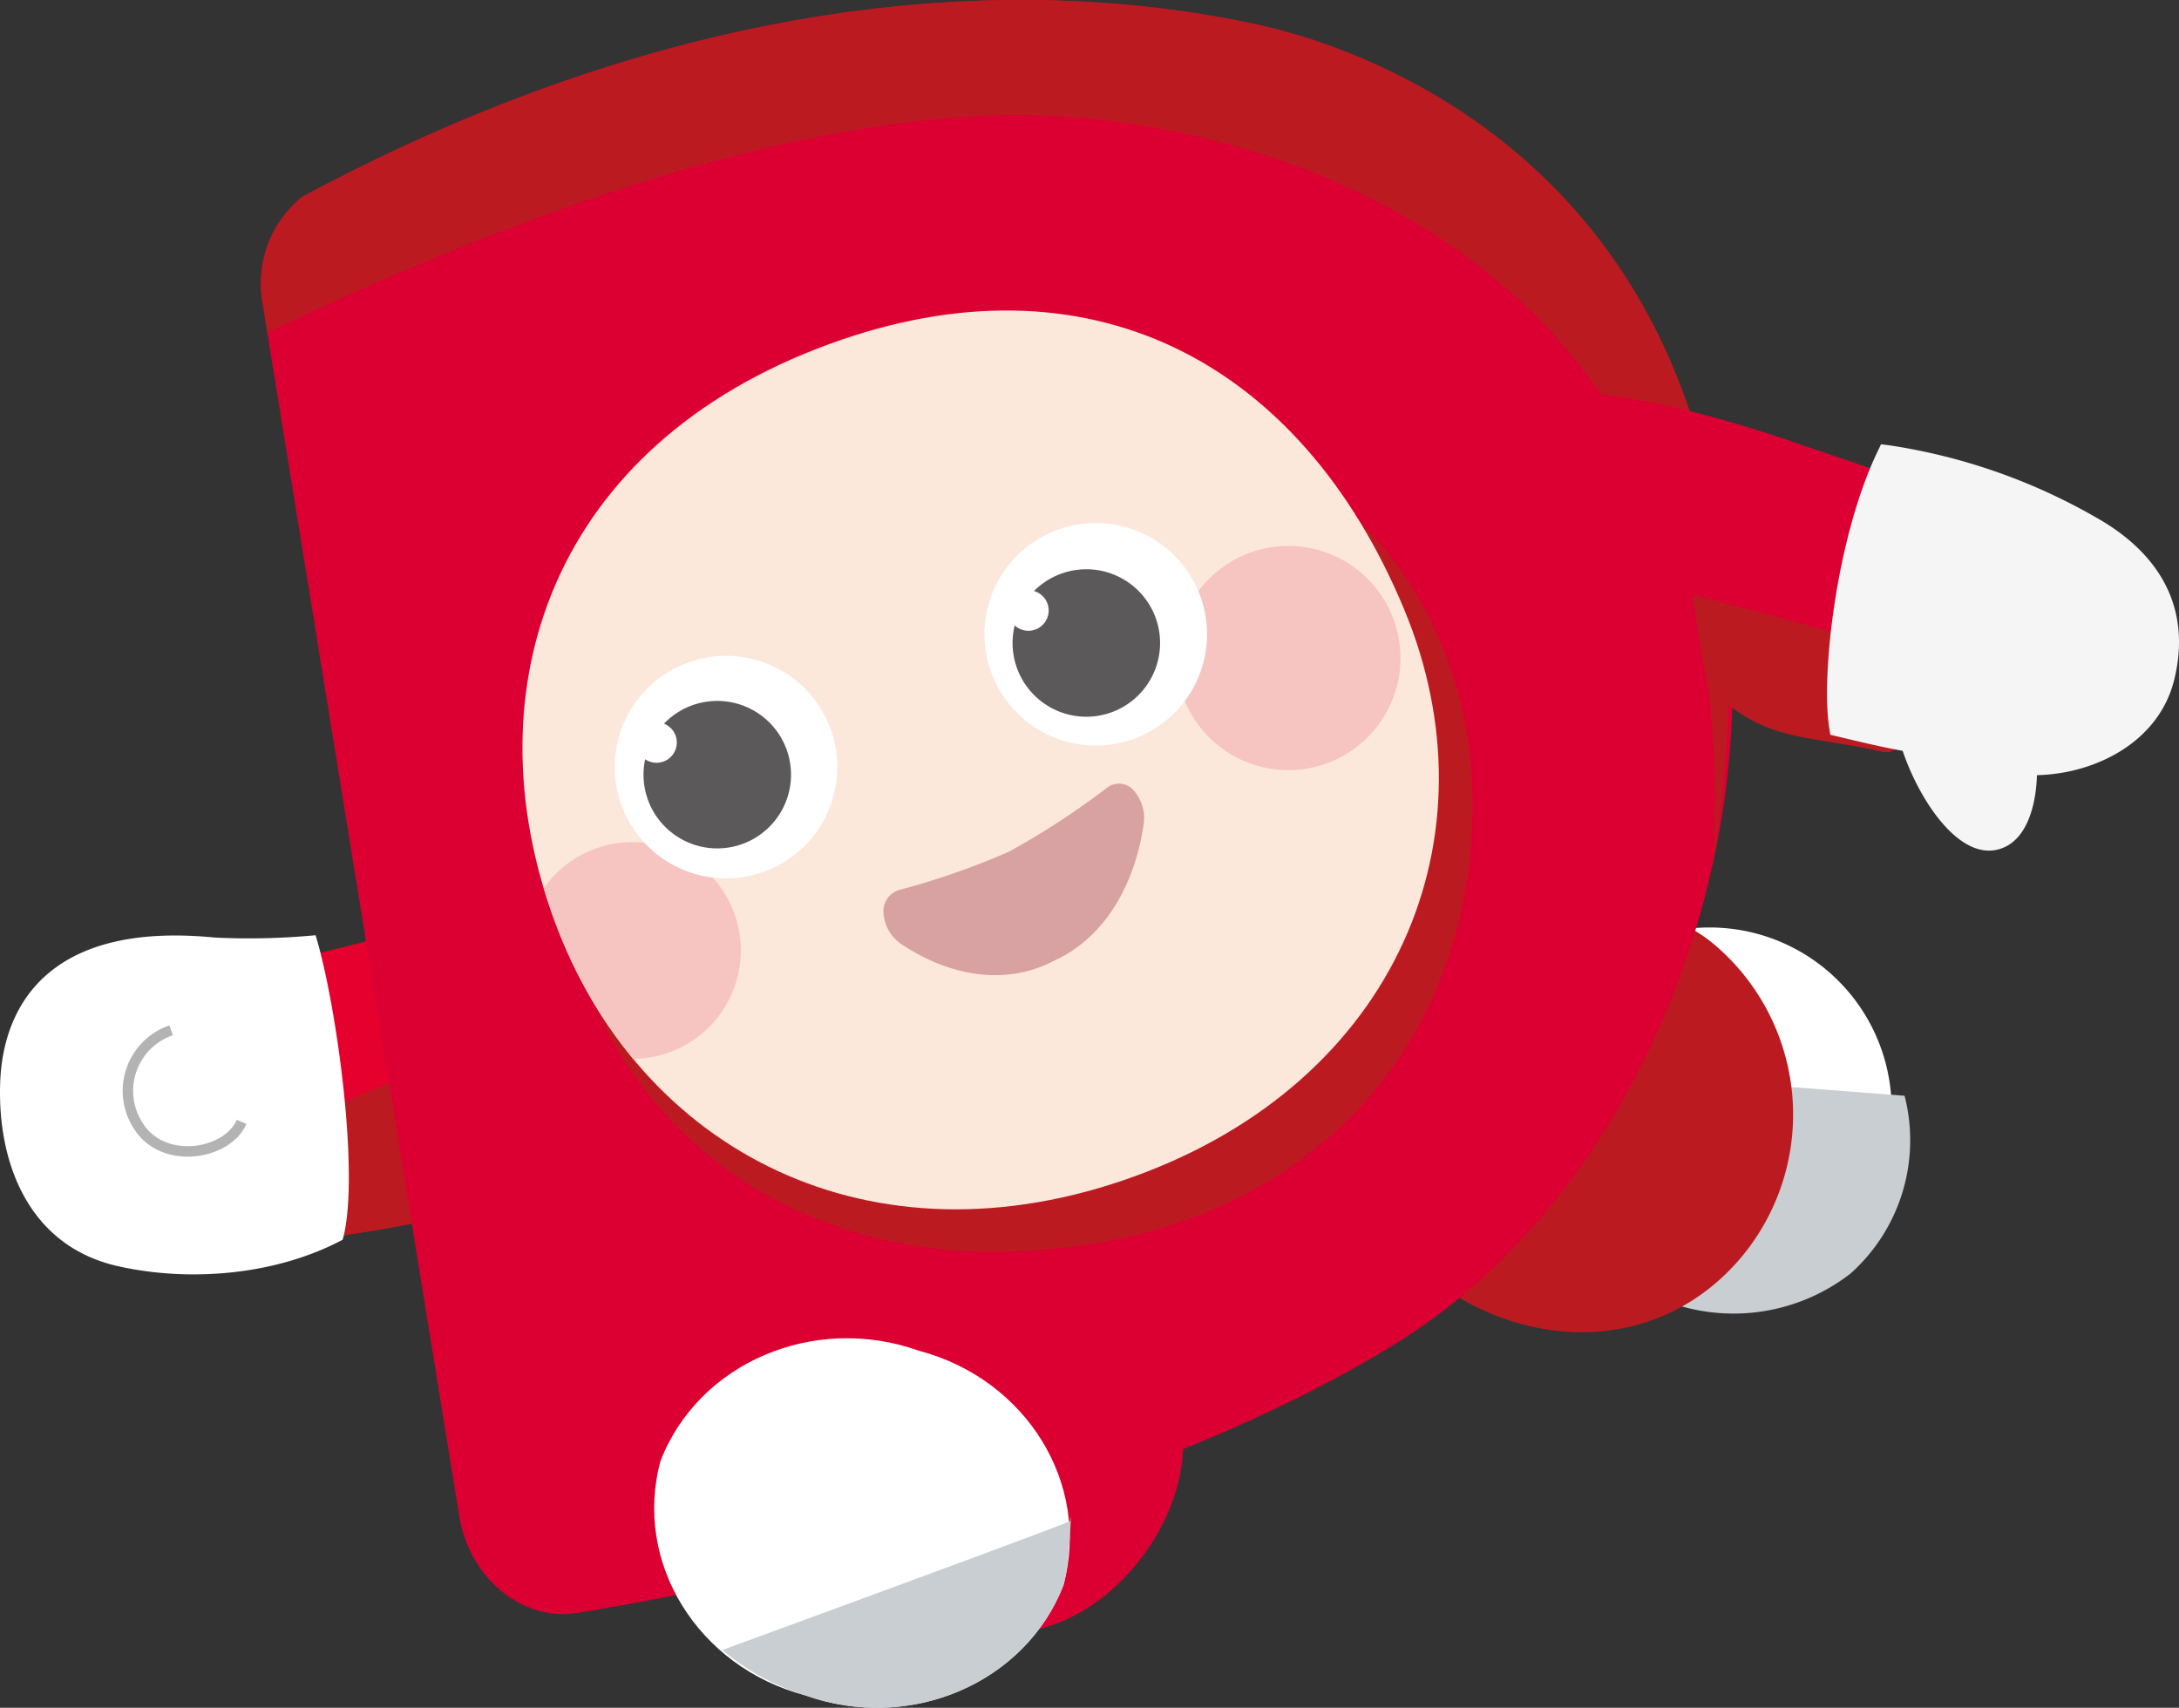 <svg xmlns="http://www.w3.org/2000/svg" xmlns:xlink="http://www.w3.org/1999/xlink" width="206.823" height="162.129" viewBox="0 0 206.823 162.129">
  <rect x="0" y="0" width="206.823" height="162.129" fill="#333333" stroke="none"/>
  <defs>
    <clipPath id="clip-path">
      <path id="SVGID" d="M1116.022,171.684c-9.869-23.682-30.052-34.111-54.54-25.162-26.3,9.61-34.162,32.672-26.134,54.642s30.075,33.521,55.213,24.336c24.818-9.07,34.454-32.224,25.461-53.815" transform="translate(-1032.347 -143.342)" fill="none"/>
    </clipPath>
  </defs>
  <g id="グループ_1496" data-name="グループ 1496" transform="translate(-984.824 -115.096)">
    <path id="パス_67" data-name="パス 67" d="M1042.527,214.737c1.326-2.029.869-23.345-9.943-18.316-10.881,5.06-32.991,8.681-32.991,8.681s-9.729,27.527,7.439,25.134S1038.712,226.644,1042.527,214.737Z" transform="translate(0.524 3.509)" fill="#e5002d"/>
    <path id="パス_68" data-name="パス 68" d="M1011.554,217.748c1.737,6.053,1.949,11.861,5.076,10.515,7.094-.992,13.715-2.577,17.51-4.9,0,0,1.1-13.871-.184-15.372Z" transform="translate(1.164 4.046)" fill="#bc1a21"/>
    <path id="パス_2394" data-name="パス 2394" d="M984.843,214.133c.262-7.17,4.527-15.294,20.352-13.737a67.1,67.1,0,0,0,9.583-.22c2.02,6.61,4.24,23.06,2.568,28.908-6.28,3.342-14.43,4.051-21.291,2.519C987.423,229.672,984.564,221.613,984.843,214.133Z" transform="translate(0 3.706)" fill="#fff"/>
    <g id="グループ_1494" data-name="グループ 1494" transform="translate(1009.606 115.096)">
      <g id="グループ_1485" data-name="グループ 1485" transform="translate(98.656 85.622)">
        <path id="パス_37-2" data-name="パス 37-2" d="M1129.038,229.162a17.274,17.274,0,1,0,.741-25.541,18.111,18.111,0,0,0-.741,25.541" transform="translate(-1102.195 -197.027)" fill="#fff"/>
        <path id="パス_38-2" data-name="パス 38-2" d="M1138.313,213.22l-13.383,7.875a20.33,20.33,0,0,0,4.077,7.484,18.111,18.111,0,0,0,25.363,3.146,16.972,16.972,0,0,0,5.128-16.877Z" transform="translate(-1102.16 -196.444)" fill="#c8ced1"/>
        <path id="パス_39-2" data-name="パス 39-2" d="M1115.583,232.979c9.3,7.084,21.718,6.879,29.27-1.987h0A21.137,21.137,0,0,0,1142.4,201.2c-8.909-7.588-29.988-3.789-37.232,5.329-5.627,7.084,1.1,19.361,10.414,26.45" transform="translate(-1103.11 -197.144)" fill="#bc1a21"/>
      </g>
      <g id="グループ_1487" data-name="グループ 1487" transform="translate(44.835 102.9)">
        <path id="パス_42-2" data-name="パス 42-2" d="M1069.27,247.359c9.473,1.685,18.5-3.134,20.7-12.472a17.413,17.413,0,0,0-13.016-20.894c-9.382-2.209-23.386,8.512-25.269,17.917-1.454,7.3,8.087,13.769,17.583,15.459" transform="translate(-1051.536 -213.701)" fill="#e5002d"/>
        <g id="グループ_1486" data-name="グループ 1486" transform="translate(8.885 0.65)">
          <path id="パス_40-2" data-name="パス 40-2" d="M1080.591,242.334a14.16,14.16,0,1,0-11.848-17.262,14.84,14.84,0,0,0,11.848,17.262" transform="translate(-1059.682 -214.323)" fill="#fff"/>
          <path id="パス_41-2" data-name="パス 41-2" d="M1098.846,231.708a13.053,13.053,0,0,0-.38-7.229L1070.36,234.6a16.139,16.139,0,0,0,10.18,7.274,14.84,14.84,0,0,0,18.306-10.17" transform="translate(-1059.601 -213.881)" fill="#c8ced1"/>
          <path id="パス_43-2" data-name="パス 43-2" d="M1060.4,243.925a31.361,31.361,0,0,0,8.526,2.826c9.471,1.684,18.5-3.136,20.7-12.473a17.249,17.249,0,0,0,.241-6.672l-29.809,10.737.349,5.569" transform="translate(-1060.05 -213.745)" fill="#bc1a21"/>
        </g>
      </g>
      <path id="パス_47-2" data-name="パス 47-2" d="M1027.375,259l-18.651-115.008a10.587,10.587,0,0,1,3.784-10.226c40.727-21.811,72.844-20.205,90.617-16.333,18.586,4.051,39.9,19.812,44.407,52.087,3.988,28.56-9.061,59.269-31.041,72.989s-55.561,22.046-77.888,25.712c-5.174.842-10.19-3.22-11.2-9.075l-.025-.147" transform="translate(-1008.572 -115.096)" fill="#dc0032"/>
      <path id="パス_2395" data-name="パス 2395" d="M1146.408,196.872c9.65-62.142-30.548-76.667-43.285-79.443-17.773-3.873-49.89-5.479-90.617,16.333a10.369,10.369,0,0,0-3.9,8.9c.008.186.529,3.813.547,4,23.979-11.438,52.889-21.964,75.728-20.5C1104.84,127.43,1149.612,139.516,1146.408,196.872Z" transform="translate(-1008.571 -115.096)" fill="#bc1a21"/>
      <path id="パス_48-2" data-name="パス 48-2" d="M1122.391,190.648c.315-22.566-16.463-40.007-43.68-39.488-26.872.512-43.388,3.895-42.648,26.417-5.791,34.771,15.209,55.275,41.722,54.769,28.475-.543,44.291-19.131,44.606-41.7" transform="translate(-1007.416 -113.525)" fill="#bc1a21"/>
      <g id="グループ_1492" data-name="グループ 1492" transform="translate(24.808 29.477)">
        <path id="パス_48-2-2" data-name="パス 48-2" d="M1035.346,201.164c8.029,21.97,30.075,33.521,55.212,24.336,24.819-9.07,34.455-32.225,25.462-53.815-9.869-23.682-30.05-34.112-54.538-25.163-26.3,9.611-34.164,32.673-26.136,54.643" transform="translate(-1032.344 -143.342)" fill="#fce7db"/>
        <g id="グループ_1489" data-name="グループ 1489" transform="translate(0.002)">
          <g id="グループ_1488" data-name="グループ 1488" clip-path="url(#clip-path)">
            <path id="パス_54-2" data-name="パス 54-2" d="M1092.995,180.287l0,0a10.641,10.641,0,1,0,4.577-14.341A10.642,10.642,0,0,0,1093,180.291" transform="translate(-1029.757 -142.409)" fill="#f6c4c1"/>
            <path id="パス_55-2" data-name="パス 55-2" d="M1033.639,206.706v0a10.284,10.284,0,1,0,4.425-13.856,10.285,10.285,0,0,0-4.425,13.856" transform="translate(-1032.34 -141.236)" fill="#f6c4c1"/>
          </g>
        </g>
        <g id="グループ_1490" data-name="グループ 1490" transform="translate(8.761 32.782)">
          <path id="パス_57-2" data-name="パス 57-2" d="M1054.156,195.491h0a10.562,10.562,0,1,0-13.026-7.32,10.563,10.563,0,0,0,13.026,7.32" transform="translate(-1040.74 -174.756)" fill="#fff"/>
          <path id="パス_58-2" data-name="パス 58-2" d="M1052.247,192.6h0a7,7,0,1,0-8.632-4.851,7,7,0,0,0,8.632,4.851" transform="translate(-1040.626 -174.577)" fill="#5b5959"/>
          <path id="パス_61-2" data-name="パス 61-2" d="M1045.012,184.608h0a1.924,1.924,0,1,0-2.276-1.492,1.925,1.925,0,0,0,2.276,1.492" transform="translate(-1040.655 -174.493)" fill="#fff"/>
        </g>
        <g id="グループ_1491" data-name="グループ 1491" transform="translate(43.853 20.173)">
          <path id="パス_59-2" data-name="パス 59-2" d="M1086.325,183.707a10.562,10.562,0,0,0,9.075-11.864h0a10.562,10.562,0,1,0-9.075,11.864" transform="translate(-1074.367 -162.673)" fill="#fff"/>
          <path id="パス_60-2" data-name="パス 60-2" d="M1084.848,180.821h0a7,7,0,1,0-7.864-6.017,7,7,0,0,0,7.864,6.017" transform="translate(-1074.256 -162.49)" fill="#5b5959"/>
          <path id="パス_62-2" data-name="パス 62-2" d="M1078.563,172.636h0a1.925,1.925,0,1,0-2.043-1.8,1.924,1.924,0,0,0,2.043,1.8" transform="translate(-1074.273 -162.407)" fill="#fff"/>
        </g>
        <path id="パス_151" data-name="パス 151" d="M1077.058,192.86a71.1,71.1,0,0,1-10.412,3.626,2.1,2.1,0,0,0-1.472,1.947,3.874,3.874,0,0,0,1.615,3.13c4.951,3.336,10.3,3.926,14.629,1.611,4.467-2.023,7.56-6.761,8.464-12.968a3.973,3.973,0,0,0-1.132-3.368,1.863,1.863,0,0,0-2.329-.077,74.192,74.192,0,0,1-9.361,6.1" transform="translate(-1030.914 -141.468)" fill="#d8a2a2"/>
      </g>
      <g id="グループ_1493" data-name="グループ 1493" transform="translate(37.312 127.045)">
        <path id="パス_39-2-2" data-name="パス 39-2" d="M1069.979,262.651c5.332,3.923,13.355,2.616,19.057-4.1h0c5.7-6.739,6.25-15.667,1.218-19.941-5.03-4.3-18.977.253-24.506,7.108-4.293,5.325-1.109,13.006,4.228,16.93" transform="translate(-1043.481 -236.834)" fill="#dc0032"/>
        <path id="パス_37-2-2" data-name="パス 37-2" d="M1058.661,270.74c9.935,3.539,20.89-1.135,24.508-10.455,2.619-9.627-3.518-19.578-13.73-22.264-9.935-3.539-20.89,1.134-24.508,10.455-2.62,9.628,3.518,19.58,13.733,22.265" transform="translate(-1044.327 -236.838)" fill="#fff"/>
        <path id="パス_38-2-2" data-name="パス 38-2" d="M1050.523,265.733a22.324,22.324,0,0,0,7.873,4.3c9.935,3.54,20.89-1.134,24.508-10.455.614-2.006.79-8.117.64-6.1C1083.531,253.65,1050.523,265.733,1050.523,265.733Z" transform="translate(-1044.057 -236.131)" fill="#c8ced1"/>
      </g>
    </g>
    <path id="パス_2396" data-name="パス 2396" d="M1000.564,208.825a6.075,6.075,0,0,0-3.344,8.692c2.246,4.267,8.673,3.183,10.03,0" transform="translate(0.507 4.082)" fill="none" stroke="#b3b3b3" stroke-miterlimit="10" stroke-width="0.992"/>
    <g id="グループ_1495" data-name="グループ 1495" transform="translate(1125.526 152.314)">
      <path id="パス_67-2" data-name="パス 67" d="M1157.37,184.842c6.829,1.469,6.884-24.195,6.884-24.195l-14.833-5.054s-21.8-7.9-27.877-3.5c-4.754,3.443.72,14.77,2.709,16.744,5.317,5.281,25.572,14.383,33.117,16.006" transform="translate(-1119.654 -150.761)" fill="#dc0032"/>
      <path id="パス_68-2" data-name="パス 68" d="M1138.773,169.156c.425,3.372,1.451,8.758,1.451,8.758,5.318,5.28,8.769,4.505,16.314,6.128,3.944.848-2.879-3.586-2.159-10.665Z" transform="translate(-1118.821 -149.96)" fill="#bc1a21"/>
      <path id="パス_86" data-name="パス 86" d="M1156.127,155.513l.757.094a56.025,56.025,0,0,1,20.394,7.288c5.883,3.614,8.194,8.788,6.681,14.958-1.45,5.919-7.457,8.944-13.035,9.074-.058,2.421-.784,6.368-3.761,7.071-3.78.888-7.469-4.865-8.982-9.381-1.981-.364-3.589-.747-5.151-1.12l-1.714-.407-.113-.71c-.769-4.992.666-17.981,4.595-26.179Z" transform="translate(-1118.288 -150.554)" fill="#f5f5f5"/>
    </g>
  </g>
</svg>
